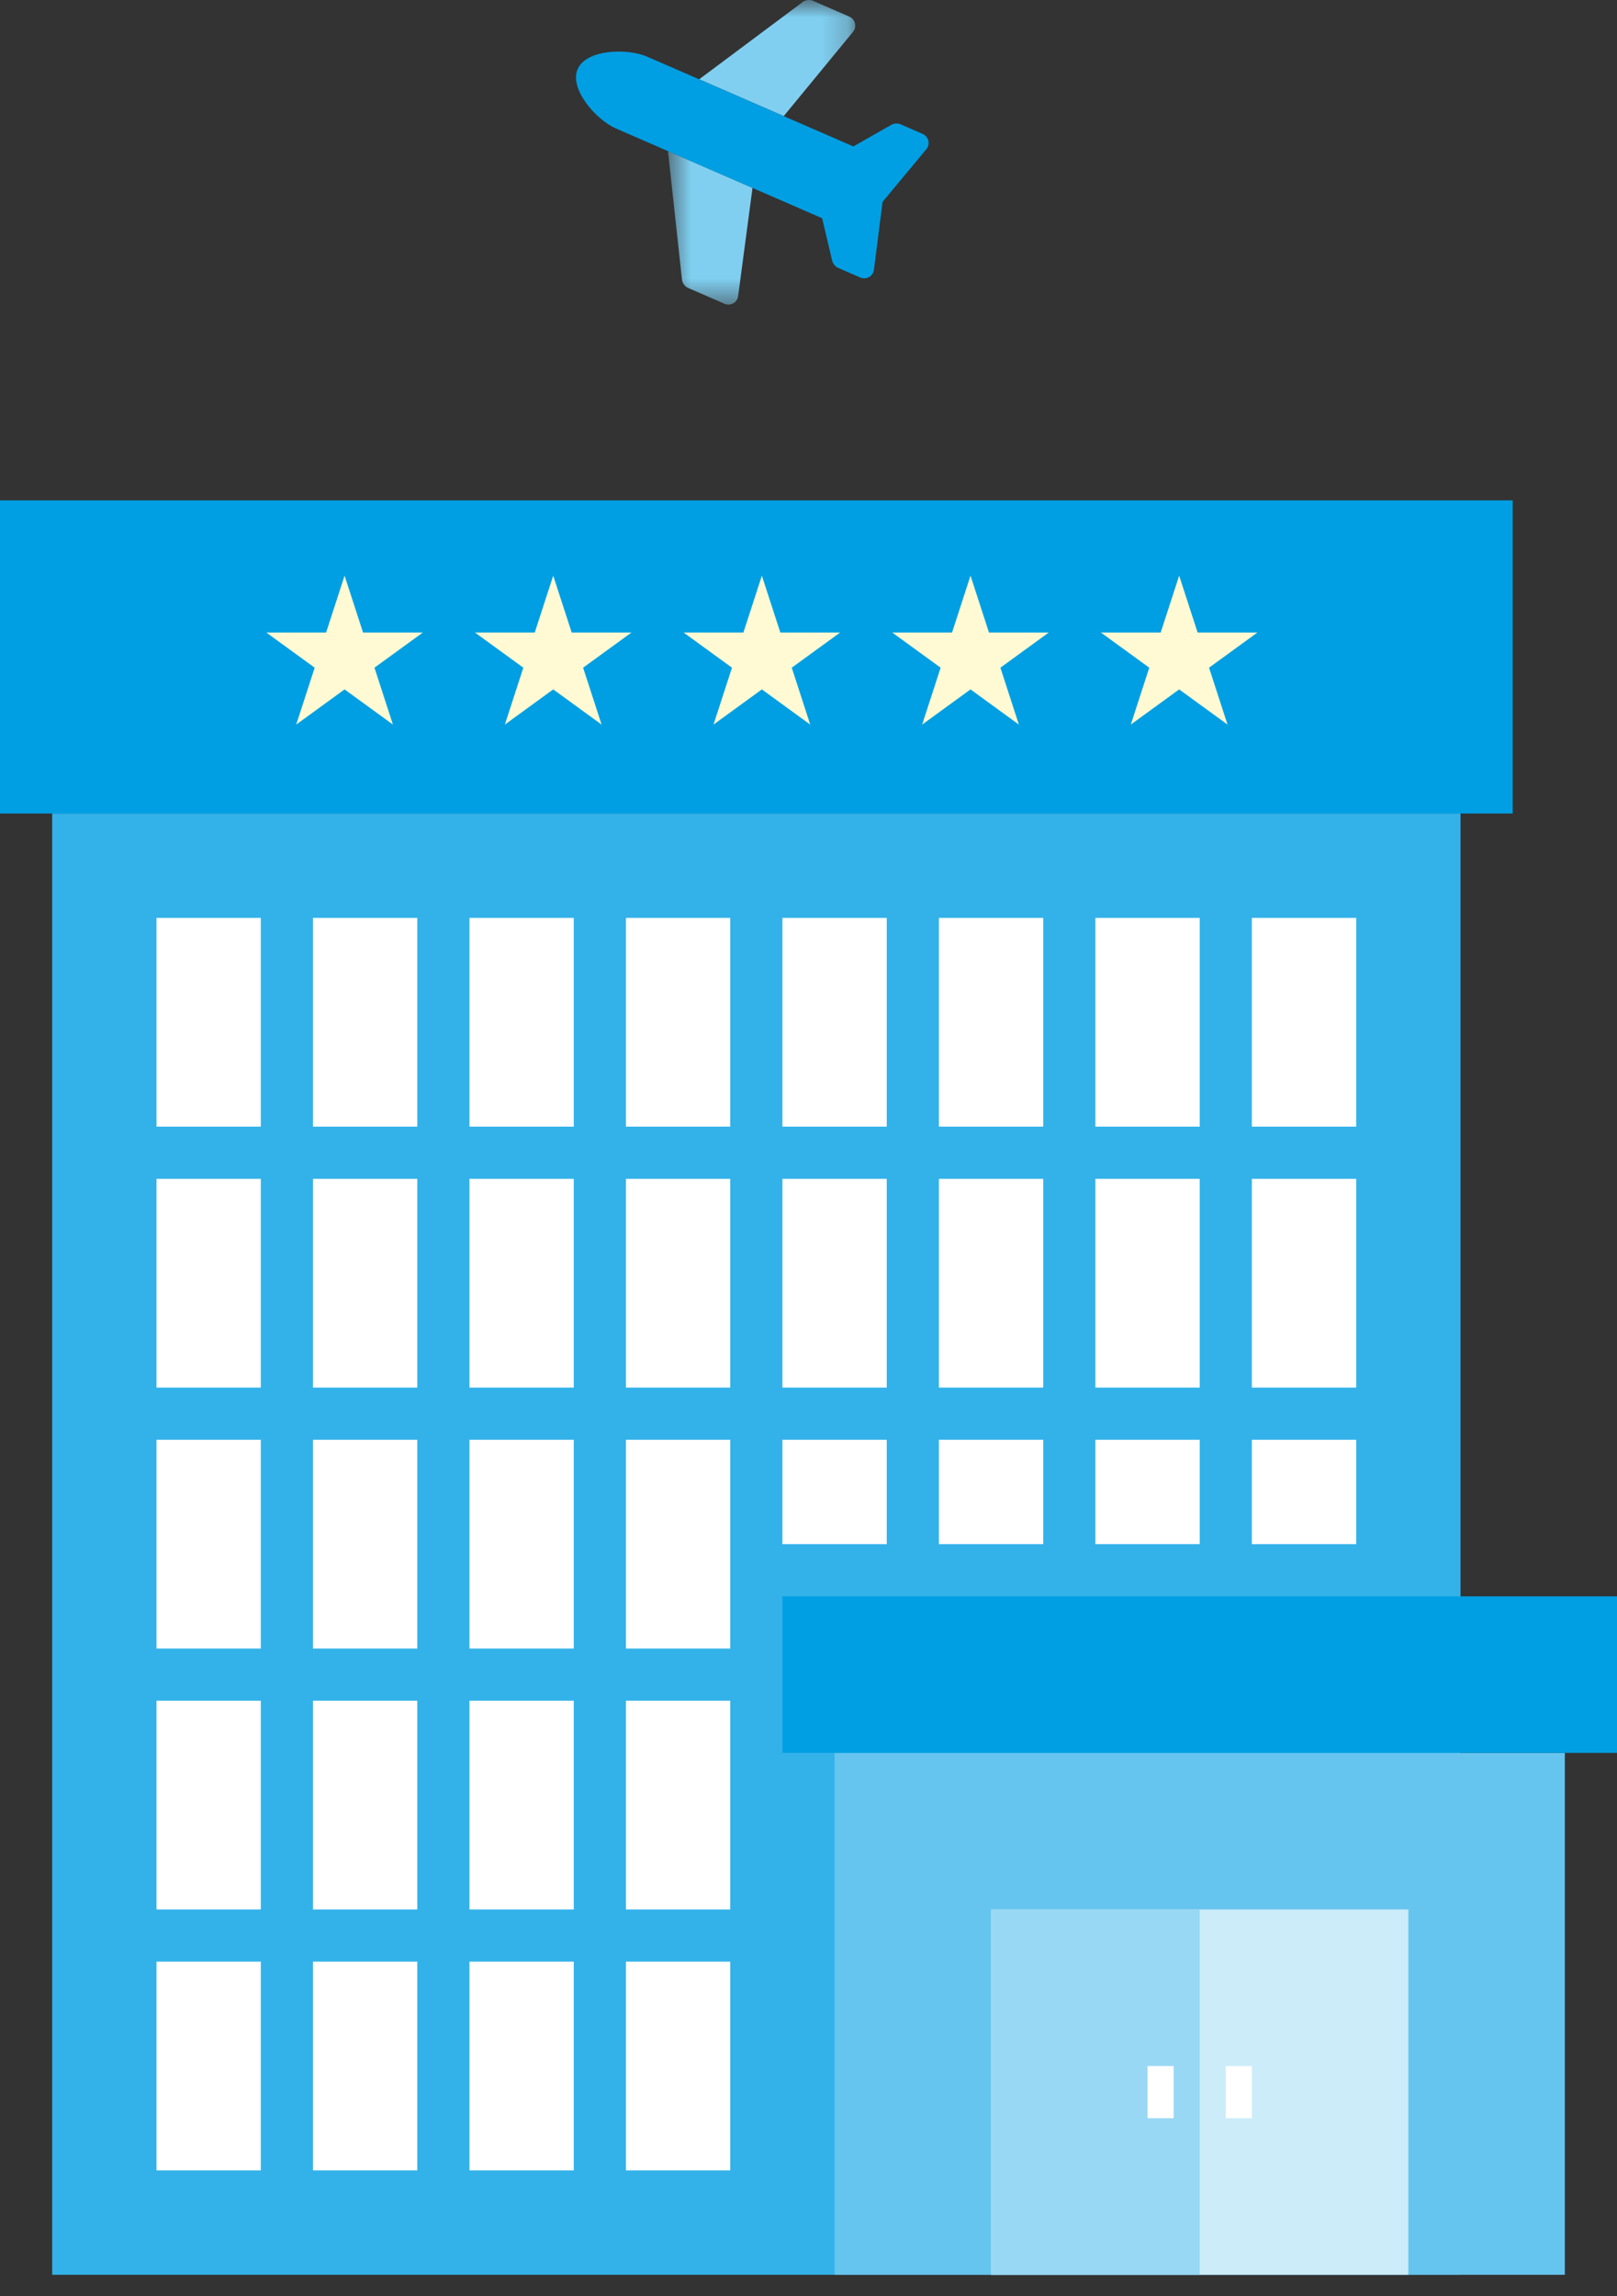 <?xml version="1.0" encoding="UTF-8"?> <svg xmlns="http://www.w3.org/2000/svg" xmlns:xlink="http://www.w3.org/1999/xlink" width="62px" height="88px" viewBox="0 0 62 88" version="1.1"><rect x="0" y="0" width="62" height="88" fill="#333333" stroke="none"/><!-- Generator: Sketch 63.1 (92452) - https://sketch.com --><title>Group 52</title><desc>Created with Sketch.</desc><defs><polygon id="path-1" points="0.612 0.823 7.793 0.823 7.793 12.496 0.612 12.496"></polygon></defs><g id="Page-1" stroke="none" stroke-width="1" fill="none" fill-rule="evenodd"><g id="Group-2-Copy" transform="translate(-53, -27)"><g id="Group-52" transform="translate(53, 26)"><polygon id="Fill-1" fill="#33B2E9" points="2 88.177 56 88.177 56 32.177 2 32.177"></polygon><polygon id="Fill-2" fill="#66C5EE" points="32 88.177 60 88.177 60 68.177 32 68.177"></polygon><polygon id="Fill-3" fill="#CCECF9" points="38 88.177 54 88.177 54 74.177 38 74.177"></polygon><polygon id="Fill-4" fill="#99D8F4" points="38 88.177 46 88.177 46 74.177 38 74.177"></polygon><polygon id="Fill-5" fill="#009FE3" points="0 32.177 58 32.177 58 20.176 0 20.176"></polygon><polygon id="Fill-6" fill="#FFFFFF" points="6 44.177 10 44.177 10 36.177 6 36.177"></polygon><polygon id="Fill-7" fill="#FFFFFF" points="12 44.177 16 44.177 16 36.177 12 36.177"></polygon><polygon id="Fill-8" fill="#FFFFFF" points="18 44.177 22 44.177 22 36.177 18 36.177"></polygon><polygon id="Fill-9" fill="#FFFFFF" points="24 44.177 28 44.177 28 36.177 24 36.177"></polygon><polygon id="Fill-10" fill="#FFFFFF" points="30 44.177 34 44.177 34 36.177 30 36.177"></polygon><polygon id="Fill-11" fill="#FFFFFF" points="36 44.177 40 44.177 40 36.177 36 36.177"></polygon><polygon id="Fill-12" fill="#FFFFFF" points="42 44.177 46 44.177 46 36.177 42 36.177"></polygon><polygon id="Fill-13" fill="#FFFFFF" points="48 44.177 52 44.177 52 36.177 48 36.177"></polygon><polygon id="Fill-14" fill="#FFFFFF" points="6 54.177 10 54.177 10 46.177 6 46.177"></polygon><polygon id="Fill-15" fill="#FFFFFF" points="12 54.177 16 54.177 16 46.177 12 46.177"></polygon><polygon id="Fill-16" fill="#FFFFFF" points="18 54.177 22 54.177 22 46.177 18 46.177"></polygon><polygon id="Fill-17" fill="#FFFFFF" points="24 54.177 28 54.177 28 46.177 24 46.177"></polygon><polygon id="Fill-18" fill="#FFFFFF" points="30 54.177 34 54.177 34 46.177 30 46.177"></polygon><polygon id="Fill-19" fill="#FFFFFF" points="36 54.177 40 54.177 40 46.177 36 46.177"></polygon><polygon id="Fill-20" fill="#FFFFFF" points="42 54.177 46 54.177 46 46.177 42 46.177"></polygon><polygon id="Fill-21" fill="#FFFFFF" points="48 54.177 52 54.177 52 46.177 48 46.177"></polygon><polygon id="Fill-22" fill="#FFFFFF" points="6 64.177 10 64.177 10 56.177 6 56.177"></polygon><polygon id="Fill-23" fill="#FFFFFF" points="12 64.177 16 64.177 16 56.177 12 56.177"></polygon><polygon id="Fill-24" fill="#FFFFFF" points="18 64.177 22 64.177 22 56.177 18 56.177"></polygon><polygon id="Fill-25" fill="#FFFFFF" points="24 64.177 28 64.177 28 56.177 24 56.177"></polygon><polygon id="Fill-26" fill="#FFFFFF" points="6 74.177 10 74.177 10 66.177 6 66.177"></polygon><polygon id="Fill-27" fill="#FFFFFF" points="12 74.177 16 74.177 16 66.177 12 66.177"></polygon><polygon id="Fill-28" fill="#FFFFFF" points="18 74.177 22 74.177 22 66.177 18 66.177"></polygon><polygon id="Fill-29" fill="#FFFFFF" points="24 74.177 28 74.177 28 66.177 24 66.177"></polygon><polygon id="Fill-30" fill="#FFFFFF" points="6 84.177 10 84.177 10 76.177 6 76.177"></polygon><polygon id="Fill-31" fill="#FFFFFF" points="12 84.177 16 84.177 16 76.177 12 76.177"></polygon><polygon id="Fill-32" fill="#FFFFFF" points="18 84.177 22 84.177 22 76.177 18 76.177"></polygon><polygon id="Fill-33" fill="#FFFFFF" points="24 84.177 28 84.177 28 76.177 24 76.177"></polygon><polygon id="Fill-34" fill="#FFFFFF" points="30 60.177 34 60.177 34 56.177 30 56.177"></polygon><polygon id="Fill-35" fill="#FFFFFF" points="36 60.177 40 60.177 40 56.177 36 56.177"></polygon><polygon id="Fill-36" fill="#FFFFFF" points="42 60.177 46 60.177 46 56.177 42 56.177"></polygon><polygon id="Fill-37" fill="#FFFFFF" points="48 60.177 52 60.177 52 56.177 48 56.177"></polygon><polygon id="Fill-38" fill="#009FE3" points="30 68.177 62 68.177 62 62.177 30 62.177"></polygon><polygon id="Fill-39" fill="#FFFAD3" points="13.212 23.061 13.92 25.241 16.212 25.241 14.358 26.588 15.066 28.768 13.212 27.42 11.358 28.768 12.066 26.588 10.212 25.241 12.504 25.241"></polygon><polygon id="Fill-40" fill="#FFFAD3" points="21.212 23.061 21.92 25.241 24.212 25.241 22.358 26.588 23.066 28.768 21.212 27.42 19.358 28.768 20.066 26.588 18.212 25.241 20.504 25.241"></polygon><polygon id="Fill-41" fill="#FFFAD3" points="29.212 23.061 29.92 25.241 32.212 25.241 30.358 26.588 31.066 28.768 29.212 27.42 27.358 28.768 28.066 26.588 26.212 25.241 28.504 25.241"></polygon><polygon id="Fill-42" fill="#FFFAD3" points="37.212 23.061 37.92 25.241 40.212 25.241 38.358 26.588 39.066 28.768 37.212 27.42 35.358 28.768 36.066 26.588 34.212 25.241 36.504 25.241"></polygon><polygon id="Fill-43" fill="#FFFAD3" points="45.212 23.061 45.92 25.241 48.212 25.241 46.358 26.588 47.066 28.768 45.212 27.42 43.358 28.768 44.066 26.588 42.212 25.241 44.504 25.241"></polygon><polygon id="Fill-44" fill="#FFFFFF" points="44 82.177 45 82.177 45 80.177 44 80.177"></polygon><polygon id="Fill-45" fill="#FFFFFF" points="47 82.177 48 82.177 48 80.177 47 80.177"></polygon><g id="Group-51" transform="translate(22, 0.177)"><g id="Group-48" transform="translate(3, 0)"><mask id="mask-2" fill="white"><use xlink:href="#path-1"></use></mask><g id="Clip-47"></g><path d="M5.05,5.273 L1.808,3.862 L5.787,0.893 C5.884,0.82 6.051,0.801 6.161,0.849 L7.569,1.461 C7.757,1.544 7.844,1.765 7.762,1.955 C7.75,1.981 7.727,2.021 7.707,2.044 L5.05,5.273 Z M3.302,12.17 C3.298,12.199 3.285,12.244 3.275,12.271 C3.192,12.46 2.971,12.547 2.78,12.465 L1.373,11.853 C1.263,11.805 1.162,11.669 1.15,11.549 L0.612,6.613 L3.853,8.024 L3.302,12.17 Z" id="Fill-46" fill="#80CFF1" mask="url(#mask-2)"></path></g><path d="M10.719,6.435 L12.187,5.601 C12.276,5.55 12.426,5.542 12.521,5.583 L13.381,5.957 C13.571,6.04 13.657,6.261 13.574,6.451 C13.565,6.474 13.544,6.51 13.528,6.529 L11.84,8.559 L11.506,11.177 C11.502,11.202 11.49,11.242 11.48,11.265 C11.398,11.455 11.177,11.541 10.987,11.459 L10.127,11.085 C10.032,11.043 9.936,10.928 9.912,10.828 L9.522,9.186 L1.614,5.745 C0.854,5.414 -0.182,4.231 0.149,3.471 C0.48,2.711 2.051,2.663 2.811,2.994 L10.719,6.435 Z" id="Fill-49" fill="#009FE3"></path></g></g></g></g></svg> 